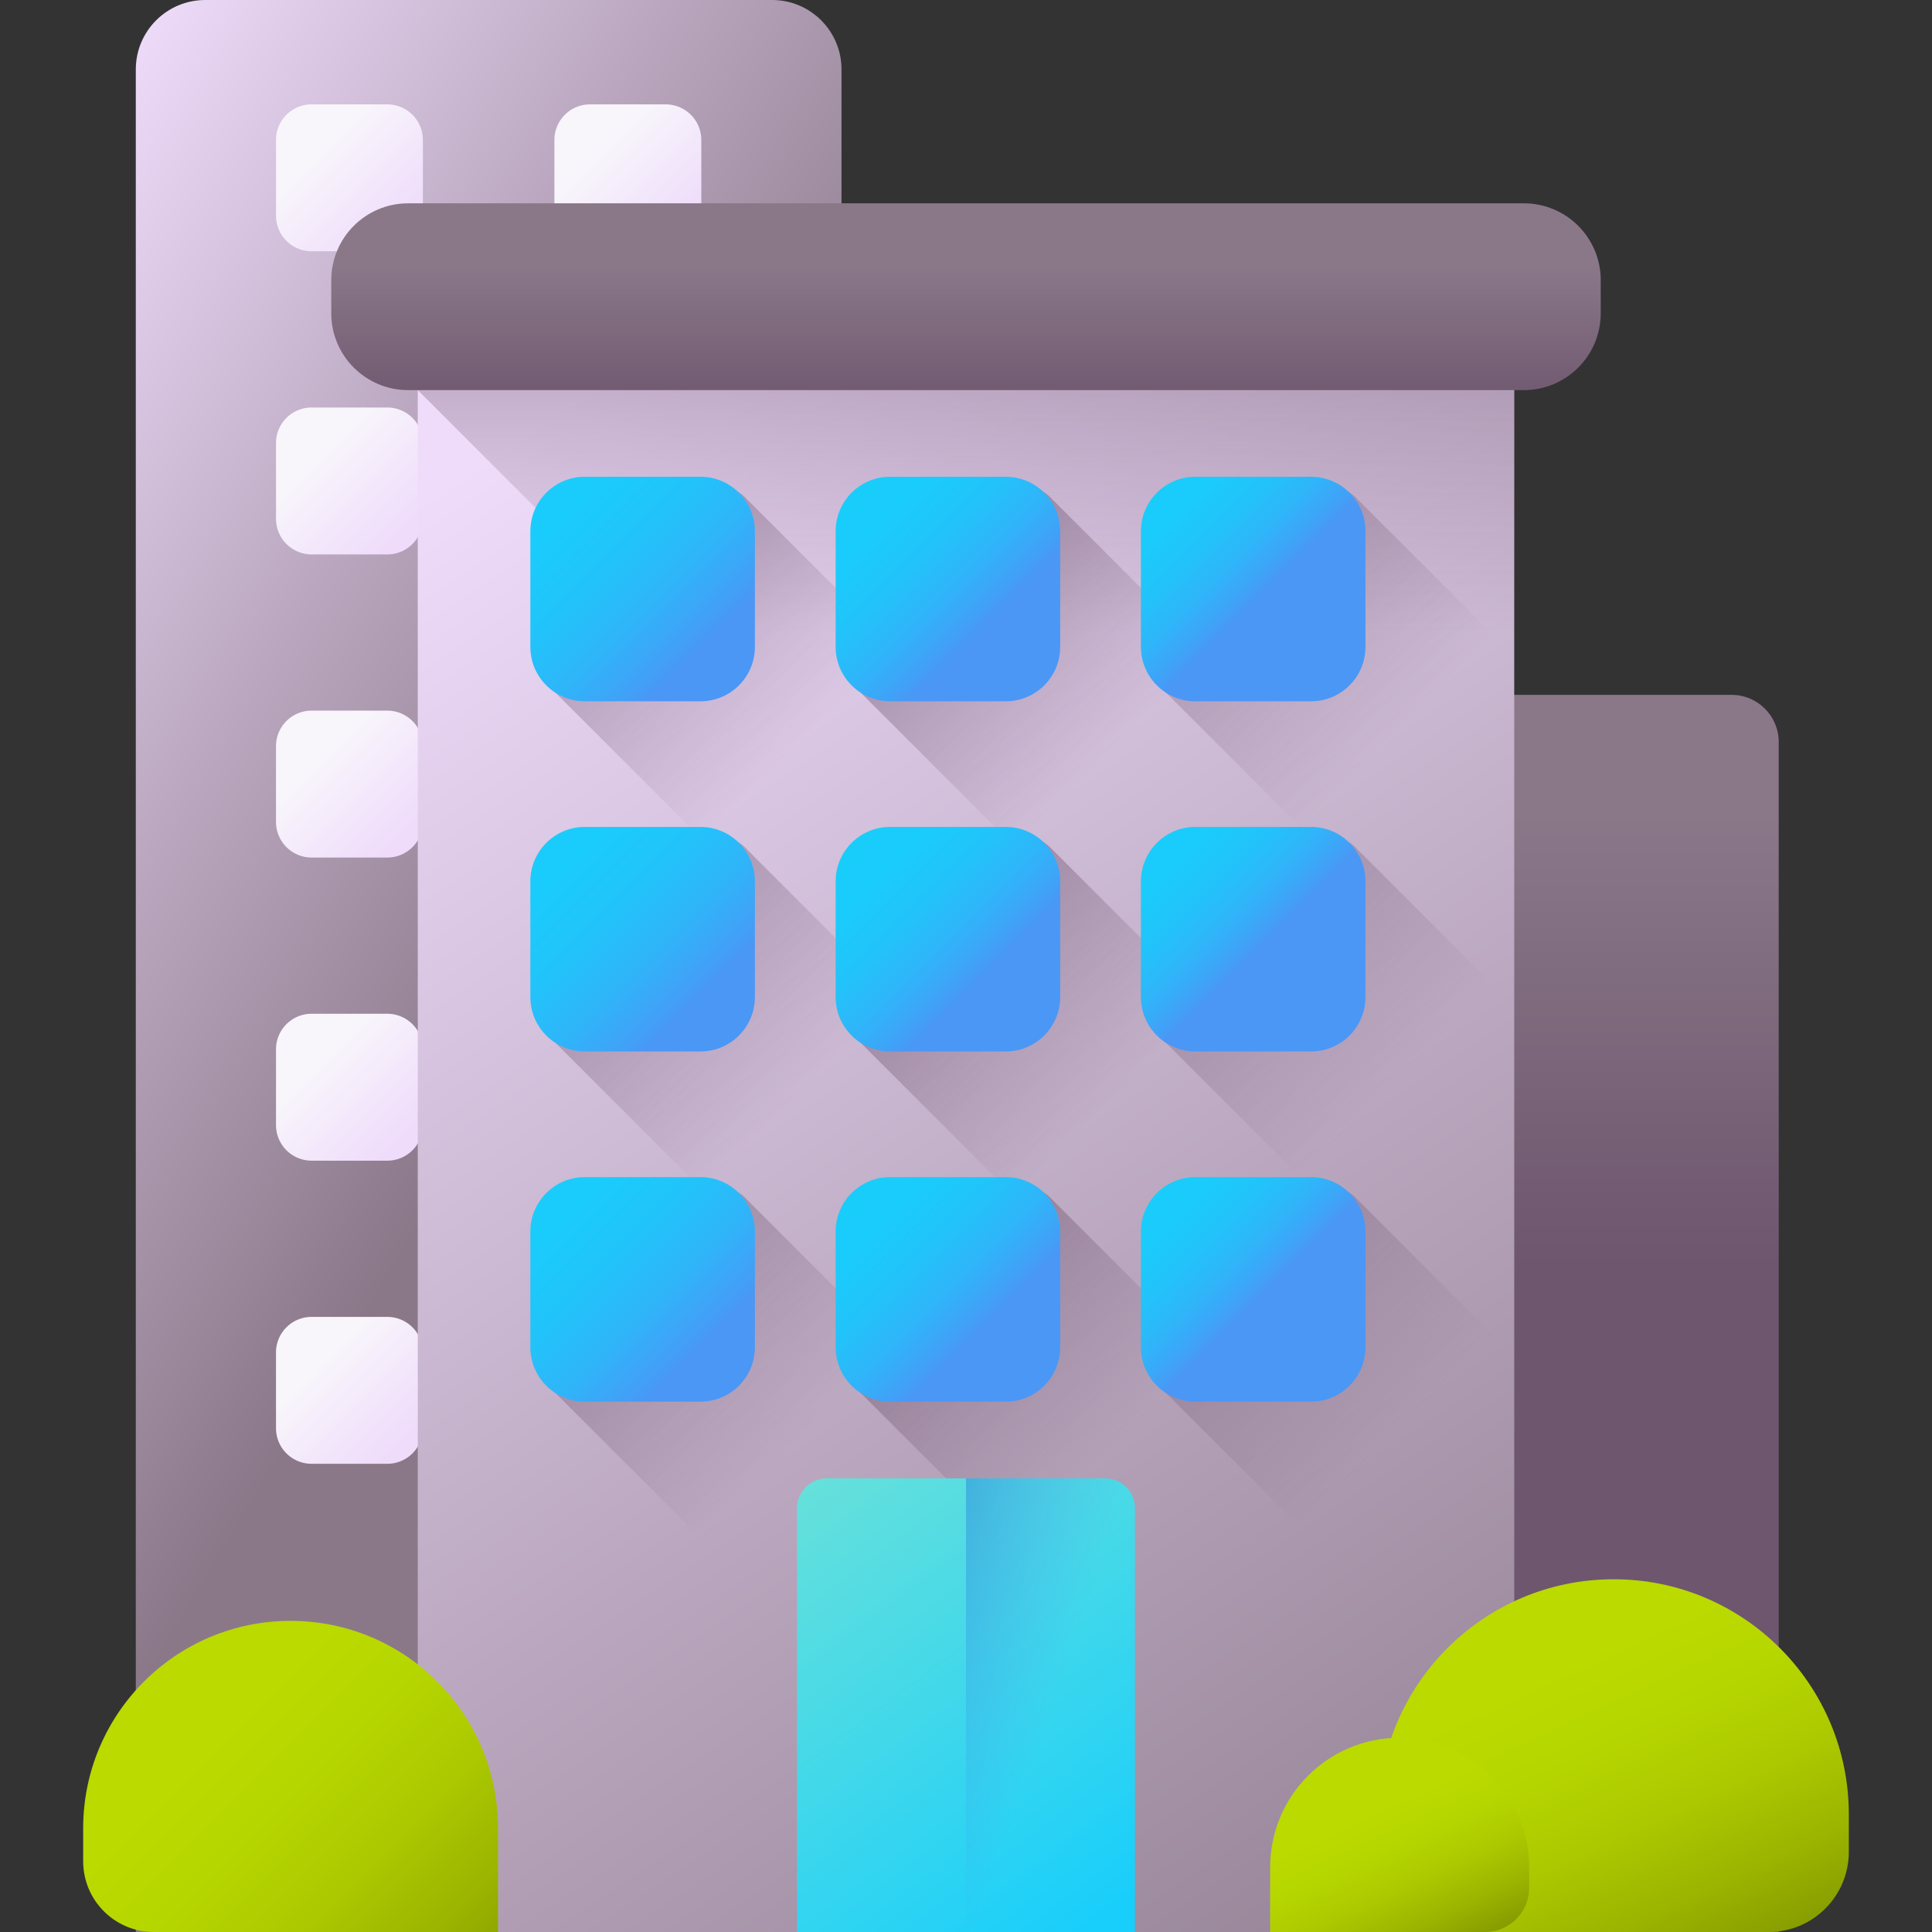 <svg xmlns="http://www.w3.org/2000/svg" version="1.1" xmlns:xlink="http://www.w3.org/1999/xlink" width="512"
  height="512" x="0" y="0" viewBox="0 0 510 510" style="enable-background:new 0 0 512 512" xml:space="preserve">
  <rect x="0" y="0" width="510" height="510" fill="#333333" stroke="none"/>
  <g>
    <linearGradient id="a">
      <stop offset="0" stop-color="#efdcfb"></stop>
      <stop offset=".443" stop-color="#c1aec7"></stop>
      <stop offset="1" stop-color="#8a7889"></stop>
    </linearGradient>
    <linearGradient xlink:href="#a" id="g" x1="-51.663" x2="144.337" y1="150.22" y2="268.22"
      gradientUnits="userSpaceOnUse"></linearGradient>
    <linearGradient id="b">
      <stop offset="0" stop-color="#f8f6fb"></stop>
      <stop offset="1" stop-color="#efdcfb"></stop>
    </linearGradient>
    <linearGradient xlink:href="#b" id="h" x1="84.492" x2="105.921" y1="39.187" y2="60.617"
      gradientUnits="userSpaceOnUse"></linearGradient>
    <linearGradient xlink:href="#b" id="i" x1="157.983" x2="179.413" y1="39.187" y2="60.617"
      gradientUnits="userSpaceOnUse"></linearGradient>
    <linearGradient xlink:href="#b" id="j" x1="84.492" x2="105.921" y1="119.206" y2="140.636"
      gradientUnits="userSpaceOnUse"></linearGradient>
    <linearGradient xlink:href="#b" id="k" x1="157.983" x2="179.413" y1="119.206" y2="140.636"
      gradientUnits="userSpaceOnUse"></linearGradient>
    <linearGradient xlink:href="#b" id="l" x1="84.492" x2="105.921" y1="199.225" y2="220.655"
      gradientUnits="userSpaceOnUse"></linearGradient>
    <linearGradient xlink:href="#b" id="m" x1="157.983" x2="179.413" y1="199.225" y2="220.655"
      gradientUnits="userSpaceOnUse"></linearGradient>
    <linearGradient xlink:href="#b" id="n" x1="84.492" x2="105.921" y1="279.244" y2="300.674"
      gradientUnits="userSpaceOnUse"></linearGradient>
    <linearGradient xlink:href="#b" id="o" x1="157.983" x2="179.413" y1="279.244" y2="300.674"
      gradientUnits="userSpaceOnUse"></linearGradient>
    <linearGradient xlink:href="#b" id="p" x1="84.492" x2="105.921" y1="359.263" y2="380.693"
      gradientUnits="userSpaceOnUse"></linearGradient>
    <linearGradient xlink:href="#b" id="q" x1="157.983" x2="179.413" y1="359.263" y2="380.693"
      gradientUnits="userSpaceOnUse"></linearGradient>
    <linearGradient id="c">
      <stop offset="0" stop-color="#8a7889"></stop>
      <stop offset="1" stop-color="#6e566e"></stop>
    </linearGradient>
    <linearGradient xlink:href="#c" id="r" x1="402.414" x2="402.414" y1="214.656" y2="334.207"
      gradientUnits="userSpaceOnUse"></linearGradient>
    <linearGradient xlink:href="#a" id="s" x1="135.694" x2="427.694" y1="115.204" y2="553.204"
      gradientUnits="userSpaceOnUse"></linearGradient>
    <linearGradient id="d">
      <stop offset="0" stop-color="#6e566e" stop-opacity="0"></stop>
      <stop offset=".294" stop-color="#674d66" stop-opacity=".294"></stop>
      <stop offset="1" stop-color="#593b56"></stop>
    </linearGradient>
    <linearGradient xlink:href="#d" id="t" x1="255" x2="255" y1="166.667" y2="-38.088" gradientUnits="userSpaceOnUse">
    </linearGradient>
    <linearGradient xlink:href="#c" id="u" x1="255" x2="255" y1="70" y2="109" gradientUnits="userSpaceOnUse">
    </linearGradient>
    <linearGradient xlink:href="#d" id="v" x1="210.761" x2="95.69" y1="196.173" y2="81.102"
      gradientUnits="userSpaceOnUse"></linearGradient>
    <linearGradient id="e">
      <stop offset="0" stop-color="#18cefb"></stop>
      <stop offset=".379" stop-color="#1accfb"></stop>
      <stop offset=".6" stop-color="#22c3fa"></stop>
      <stop offset=".78" stop-color="#2fb5f9"></stop>
      <stop offset=".936" stop-color="#41a1f7"></stop>
      <stop offset="1" stop-color="#4a97f6"></stop>
    </linearGradient>
    <linearGradient xlink:href="#e" id="w" x1="128.245" x2="184.966" y1="114.097" y2="170.818"
      gradientUnits="userSpaceOnUse"></linearGradient>
    <linearGradient xlink:href="#d" id="x" x1="293.046" x2="190.344" y1="197.87" y2="95.168"
      gradientUnits="userSpaceOnUse"></linearGradient>
    <linearGradient xlink:href="#e" id="y" x1="216.039" x2="259.824" y1="121.303" y2="165.088"
      gradientUnits="userSpaceOnUse"></linearGradient>
    <linearGradient xlink:href="#d" id="z" x1="368.701" x2="242.303" y1="192.937" y2="66.54"
      gradientUnits="userSpaceOnUse"></linearGradient>
    <linearGradient xlink:href="#e" id="A" x1="296.083" x2="332.834" y1="120.759" y2="157.51"
      gradientUnits="userSpaceOnUse"></linearGradient>
    <linearGradient xlink:href="#d" id="B" x1="210.761" x2="95.69" y1="288.612" y2="173.54"
      gradientUnits="userSpaceOnUse"></linearGradient>
    <linearGradient xlink:href="#e" id="C" x1="128.245" x2="184.966" y1="206.535" y2="263.256"
      gradientUnits="userSpaceOnUse"></linearGradient>
    <linearGradient xlink:href="#d" id="D" x1="293.046" x2="190.344" y1="290.308" y2="187.606"
      gradientUnits="userSpaceOnUse"></linearGradient>
    <linearGradient xlink:href="#e" id="E" x1="216.039" x2="259.824" y1="213.741" y2="257.526"
      gradientUnits="userSpaceOnUse"></linearGradient>
    <linearGradient xlink:href="#d" id="F" x1="368.701" x2="242.303" y1="285.376" y2="158.978"
      gradientUnits="userSpaceOnUse"></linearGradient>
    <linearGradient xlink:href="#e" id="G" x1="296.083" x2="332.834" y1="213.198" y2="249.948"
      gradientUnits="userSpaceOnUse"></linearGradient>
    <linearGradient xlink:href="#d" id="H" x1="210.761" x2="95.69" y1="381.05" y2="265.979"
      gradientUnits="userSpaceOnUse"></linearGradient>
    <linearGradient xlink:href="#e" id="I" x1="128.245" x2="184.966" y1="298.974" y2="355.695"
      gradientUnits="userSpaceOnUse"></linearGradient>
    <linearGradient xlink:href="#d" id="J" x1="293.046" x2="190.344" y1="382.747" y2="280.045"
      gradientUnits="userSpaceOnUse"></linearGradient>
    <linearGradient xlink:href="#e" id="K" x1="216.039" x2="259.824" y1="306.18" y2="349.965"
      gradientUnits="userSpaceOnUse"></linearGradient>
    <linearGradient xlink:href="#d" id="L" x1="368.701" x2="242.303" y1="377.814" y2="251.417"
      gradientUnits="userSpaceOnUse"></linearGradient>
    <linearGradient xlink:href="#e" id="M" x1="296.083" x2="332.834" y1="305.636" y2="342.387"
      gradientUnits="userSpaceOnUse"></linearGradient>
    <linearGradient id="N" x1="211.411" x2="294.318" y1="394.533" y2="505.269" gradientUnits="userSpaceOnUse">
      <stop offset="0" stop-color="#65e0db"></stop>
      <stop offset=".812" stop-color="#27d2f5"></stop>
      <stop offset="1" stop-color="#18cefb"></stop>
    </linearGradient>
    <linearGradient id="O" x1="277.555" x2="196.388" y1="451.338" y2="423.509" gradientUnits="userSpaceOnUse">
      <stop offset="0" stop-color="#4a97f6" stop-opacity="0"></stop>
      <stop offset="1" stop-color="#0469bb"></stop>
    </linearGradient>
    <linearGradient id="f">
      <stop offset="0" stop-color="#bada00"></stop>
      <stop offset=".219" stop-color="#b6d600"></stop>
      <stop offset=".45" stop-color="#acc900"></stop>
      <stop offset=".687" stop-color="#9ab400"></stop>
      <stop offset=".927" stop-color="#829700"></stop>
      <stop offset="1" stop-color="#798c00"></stop>
    </linearGradient>
    <linearGradient xlink:href="#f" id="P" x1="56.014" x2="136.628" y1="458.808" y2="539.421"
      gradientUnits="userSpaceOnUse"></linearGradient>
    <linearGradient xlink:href="#f" id="Q" x1="405.462" x2="447.978" y1="443.27" y2="535.26"
      gradientUnits="userSpaceOnUse"></linearGradient>
    <linearGradient xlink:href="#f" id="R" x1="360.745" x2="380.844" y1="478.862" y2="522.151"
      gradientUnits="userSpaceOnUse"></linearGradient>
    <path fill="url(#g)"
      d="M222.137 510H35.848V18.321C35.848 8.202 44.05 0 54.168 0h149.648c10.118 0 18.321 8.202 18.321 18.321z"
      opacity="1" data-original="url(#g)"></path>
    <path fill="url(#h)"
      d="M82.254 27.553h19.986a9.396 9.396 0 0 1 9.396 9.396v19.986a9.396 9.396 0 0 1-9.396 9.396H82.254a9.396 9.396 0 0 1-9.396-9.396V36.949c-.001-5.189 4.206-9.396 9.396-9.396z"
      opacity="1" data-original="url(#h)"></path>
    <path fill="url(#i)"
      d="M155.745 27.553h19.986a9.396 9.396 0 0 1 9.396 9.396v19.986a9.396 9.396 0 0 1-9.396 9.396h-19.986a9.396 9.396 0 0 1-9.396-9.396V36.949a9.396 9.396 0 0 1 9.396-9.396z"
      opacity="1" data-original="url(#i)"></path>
    <path fill="url(#j)"
      d="M82.254 107.572h19.986a9.396 9.396 0 0 1 9.396 9.396v19.986a9.396 9.396 0 0 1-9.396 9.396H82.254a9.396 9.396 0 0 1-9.396-9.396v-19.986c-.001-5.189 4.206-9.396 9.396-9.396z"
      opacity="1" data-original="url(#j)"></path>
    <path fill="url(#k)"
      d="M155.745 107.572h19.986a9.396 9.396 0 0 1 9.396 9.396v19.986a9.396 9.396 0 0 1-9.396 9.396h-19.986a9.396 9.396 0 0 1-9.396-9.396v-19.986a9.396 9.396 0 0 1 9.396-9.396z"
      opacity="1" data-original="url(#k)"></path>
    <path fill="url(#l)"
      d="M82.254 187.591h19.986a9.396 9.396 0 0 1 9.396 9.396v19.986a9.396 9.396 0 0 1-9.396 9.396H82.254a9.396 9.396 0 0 1-9.396-9.396v-19.986c-.001-5.189 4.206-9.396 9.396-9.396z"
      opacity="1" data-original="url(#l)"></path>
    <path fill="url(#m)"
      d="M155.745 187.591h19.986a9.396 9.396 0 0 1 9.396 9.396v19.986a9.396 9.396 0 0 1-9.396 9.396h-19.986a9.396 9.396 0 0 1-9.396-9.396v-19.986a9.396 9.396 0 0 1 9.396-9.396z"
      opacity="1" data-original="url(#m)"></path>
    <path fill="url(#n)"
      d="M82.254 267.61h19.986a9.396 9.396 0 0 1 9.396 9.396v19.986a9.396 9.396 0 0 1-9.396 9.396H82.254a9.396 9.396 0 0 1-9.396-9.396v-19.986c-.001-5.189 4.206-9.396 9.396-9.396z"
      opacity="1" data-original="url(#n)"></path>
    <path fill="url(#o)"
      d="M155.745 267.61h19.986a9.396 9.396 0 0 1 9.396 9.396v19.986a9.396 9.396 0 0 1-9.396 9.396h-19.986a9.396 9.396 0 0 1-9.396-9.396v-19.986a9.396 9.396 0 0 1 9.396-9.396z"
      opacity="1" data-original="url(#o)"></path>
    <path fill="url(#p)"
      d="M82.254 347.629h19.986a9.396 9.396 0 0 1 9.396 9.396v19.986a9.396 9.396 0 0 1-9.396 9.396H82.254a9.396 9.396 0 0 1-9.396-9.396v-19.986c-.001-5.19 4.206-9.396 9.396-9.396z"
      opacity="1" data-original="url(#p)"></path>
    <path fill="url(#q)"
      d="M155.745 347.629h19.986a9.396 9.396 0 0 1 9.396 9.396v19.986a9.396 9.396 0 0 1-9.396 9.396h-19.986a9.396 9.396 0 0 1-9.396-9.396v-19.986a9.396 9.396 0 0 1 9.396-9.396z"
      opacity="1" data-original="url(#q)"></path>
    <path fill="url(#r)"
      d="M469.539 510h-134.25V195.873c0-6.873 5.572-12.445 12.445-12.445h109.36c6.873 0 12.445 5.572 12.445 12.445z"
      opacity="1" data-original="url(#r)"></path>
    <path fill="url(#s)" d="M110.28 78.325h289.44V510H110.28z" opacity="1" data-original="url(#s)"></path>
    <path fill="url(#t)" d="m110.28 102.979 289.44 289.44V78.325H110.28z" opacity="1" data-original="url(#t)"></path>
    <path fill="url(#u)"
      d="M402.267 102.979H107.733c-11.204 0-20.286-9.082-20.286-20.286v-8.736c0-11.204 9.082-20.286 20.286-20.286h294.534c11.204 0 20.286 9.082 20.286 20.286v8.736c0 11.204-9.082 20.286-20.286 20.286z"
      opacity="1" data-original="url(#u)"></path>
    <path fill="url(#v)"
      d="M197.167 131.776c-2.63-2.948-6.447-3.815-10.709-3.815H155.91c-7.932 0-13.362 5.43-13.362 13.362v30.548c0 4.262.867 8.078 3.815 10.709l36.562 36.562c2.63 2.948 6.447 4.815 10.709 4.815h30.548c7.932 0 14.362-6.43 14.362-14.362v-30.548c0-4.262-1.867-8.078-4.815-10.709z"
      opacity="1" data-original="url(#v)"></path>
    <path fill="url(#w)"
      d="M184.909 125.852h-30.548c-7.932 0-14.362 6.43-14.362 14.362v30.548c0 7.932 6.43 14.362 14.362 14.362h30.548c7.932 0 14.362-6.43 14.362-14.362v-30.548c0-7.932-6.43-14.362-14.362-14.362z"
      opacity="1" data-original="url(#w)"></path>
    <path fill="url(#x)"
      d="M277.755 131.776c-2.63-2.948-6.447-3.815-10.709-3.815h-30.548c-7.932 0-13.362 5.43-13.362 13.362v30.548c0 4.262.867 8.078 3.815 10.709l36.562 36.562c2.63 2.948 6.447 4.815 10.709 4.815h30.548c7.932 0 14.362-6.43 14.362-14.362v-30.548c0-4.262-1.867-8.078-4.815-10.709z"
      opacity="1" data-original="url(#x)"></path>
    <path fill="url(#y)"
      d="M265.497 185.123H234.95c-7.932 0-14.362-6.43-14.362-14.362v-30.548c0-7.932 6.43-14.362 14.362-14.362h30.548c7.932 0 14.362 6.43 14.362 14.362v30.548c-.001 7.932-6.431 14.362-14.363 14.362z"
      opacity="1" data-original="url(#y)"></path>
    <path fill="url(#z)"
      d="M358.343 131.776c-2.63-2.948-6.447-3.815-10.709-3.815h-30.548c-7.932 0-13.362 5.43-13.362 13.362v30.548c0 4.262.867 8.078 3.815 10.709l36.562 36.562c2.63 2.948 6.447 4.815 10.709 4.815h30.548c7.932 0 14.362-6.43 14.362-14.362v-30.548c0-4.262-1.867-8.078-4.815-10.709z"
      opacity="1" data-original="url(#z)"></path>
    <path fill="url(#A)"
      d="M346.085 185.123h-30.548c-7.932 0-14.362-6.43-14.362-14.362v-30.548c0-7.932 6.43-14.362 14.362-14.362h30.548c7.932 0 14.362 6.43 14.362 14.362v30.548c0 7.932-6.43 14.362-14.362 14.362z"
      opacity="1" data-original="url(#A)"></path>
    <path fill="url(#B)"
      d="M197.167 224.215c-2.63-2.948-6.447-3.815-10.709-3.815H155.91c-7.932 0-13.362 5.43-13.362 13.362v30.548c0 4.262.867 8.078 3.815 10.709l36.562 36.562c2.63 2.948 6.447 4.815 10.709 4.815h30.548c7.932 0 14.362-6.43 14.362-14.362v-30.548c0-4.262-1.867-8.078-4.815-10.709z"
      opacity="1" data-original="url(#B)"></path>
    <path fill="url(#C)"
      d="M184.909 218.29h-30.548c-7.932 0-14.362 6.43-14.362 14.362V263.2c0 7.932 6.43 14.362 14.362 14.362h30.548c7.932 0 14.362-6.43 14.362-14.362v-30.548c0-7.932-6.43-14.362-14.362-14.362z"
      opacity="1" data-original="url(#C)"></path>
    <path fill="url(#D)"
      d="M277.755 224.215c-2.63-2.948-6.447-3.815-10.709-3.815h-30.548c-7.932 0-13.362 5.43-13.362 13.362v30.548c0 4.262.867 8.078 3.815 10.709l36.562 36.562c2.63 2.948 6.447 4.815 10.709 4.815h30.548c7.932 0 14.362-6.43 14.362-14.362v-30.548c0-4.262-1.867-8.078-4.815-10.709z"
      opacity="1" data-original="url(#D)"></path>
    <path fill="url(#E)"
      d="M265.497 277.561H234.95c-7.932 0-14.362-6.43-14.362-14.362v-30.548c0-7.932 6.43-14.362 14.362-14.362h30.548c7.932 0 14.362 6.43 14.362 14.362V263.2c-.001 7.932-6.431 14.361-14.363 14.361z"
      opacity="1" data-original="url(#E)"></path>
    <path fill="url(#F)"
      d="M358.343 224.215c-2.63-2.948-6.447-3.815-10.709-3.815h-30.548c-7.932 0-13.362 5.43-13.362 13.362v30.548c0 4.262.867 8.078 3.815 10.709l36.562 36.562c2.63 2.948 6.447 4.815 10.709 4.815h30.548c7.932 0 14.362-6.43 14.362-14.362v-30.548c0-4.262-1.867-8.078-4.815-10.709z"
      opacity="1" data-original="url(#F)"></path>
    <path fill="url(#G)"
      d="M346.085 277.561h-30.548c-7.932 0-14.362-6.43-14.362-14.362v-30.548c0-7.932 6.43-14.362 14.362-14.362h30.548c7.932 0 14.362 6.43 14.362 14.362V263.2c0 7.932-6.43 14.361-14.362 14.361z"
      opacity="1" data-original="url(#G)"></path>
    <path fill="url(#H)"
      d="M197.167 316.653c-2.63-2.948-6.447-3.815-10.709-3.815H155.91c-7.932 0-13.362 5.43-13.362 13.362v30.548c0 4.262.867 8.078 3.815 10.709l36.562 36.562c2.63 2.948 6.447 4.815 10.709 4.815h30.548c7.932 0 14.362-6.43 14.362-14.362v-30.548c0-4.262-1.867-8.078-4.815-10.709z"
      opacity="1" data-original="url(#H)"></path>
    <path fill="url(#I)"
      d="M184.909 310.729h-30.548c-7.932 0-14.362 6.43-14.362 14.362v30.548c0 7.932 6.43 14.362 14.362 14.362h30.548c7.932 0 14.362-6.43 14.362-14.362v-30.548c0-7.932-6.43-14.362-14.362-14.362z"
      opacity="1" data-original="url(#I)"></path>
    <path fill="url(#J)"
      d="M277.755 316.653c-2.63-2.948-6.447-3.815-10.709-3.815h-30.548c-7.932 0-13.362 5.43-13.362 13.362v30.548c0 4.262.867 8.078 3.815 10.709l36.562 36.562c2.63 2.948 6.447 4.815 10.709 4.815h30.548c7.932 0 14.362-6.43 14.362-14.362v-30.548c0-4.262-1.867-8.078-4.815-10.709z"
      opacity="1" data-original="url(#J)"></path>
    <path fill="url(#K)"
      d="M265.497 370H234.95c-7.932 0-14.362-6.43-14.362-14.362V325.09c0-7.932 6.43-14.362 14.362-14.362h30.548c7.932 0 14.362 6.43 14.362 14.362v30.548c-.001 7.932-6.431 14.362-14.363 14.362z"
      opacity="1" data-original="url(#K)"></path>
    <path fill="url(#L)"
      d="M358.343 316.653c-2.63-2.948-6.447-3.815-10.709-3.815h-30.548c-7.932 0-13.362 5.43-13.362 13.362v30.548c0 4.262.867 8.078 3.815 10.709l36.562 36.562c2.63 2.948 6.447 4.815 10.709 4.815h30.548c7.932 0 14.362-6.43 14.362-14.362v-30.548c0-4.262-1.867-8.078-4.815-10.709z"
      opacity="1" data-original="url(#L)"></path>
    <path fill="url(#M)"
      d="M346.085 370h-30.548c-7.932 0-14.362-6.43-14.362-14.362V325.09c0-7.932 6.43-14.362 14.362-14.362h30.548c7.932 0 14.362 6.43 14.362 14.362v30.548c0 7.932-6.43 14.362-14.362 14.362z"
      opacity="1" data-original="url(#M)"></path>
    <path fill="url(#N)"
      d="M299.592 510h-89.185V398.132a7.884 7.884 0 0 1 7.884-7.884h73.417a7.884 7.884 0 0 1 7.884 7.884z" opacity="1"
      data-original="url(#N)"></path>
    <path fill="url(#O)" d="M291.709 390.249H255V510h44.592V398.132a7.883 7.883 0 0 0-7.883-7.883z" opacity="1"
      data-original="url(#O)"></path>
    <path fill="url(#P)"
      d="M131.468 510H40.616c-10.306 0-18.66-8.354-18.66-18.66v-8.718c0-30.241 24.515-54.756 54.756-54.756s54.756 24.515 54.756 54.756z"
      opacity="1" data-original="url(#P)"></path>
    <path fill="url(#Q)"
      d="M363.89 510h102.999c11.683 0 21.155-9.471 21.155-21.155v-9.884c0-34.284-27.793-62.077-62.077-62.077s-62.077 27.793-62.077 62.077z"
      opacity="1" data-original="url(#Q)"></path>
    <path fill="url(#R)"
      d="M335.289 510h56.725c6.435 0 11.651-5.216 11.651-11.651v-5.443c0-18.882-15.306-34.188-34.188-34.188-18.882 0-34.188 15.306-34.188 34.188z"
      opacity="1" data-original="url(#R)"></path>
  </g>
</svg>
